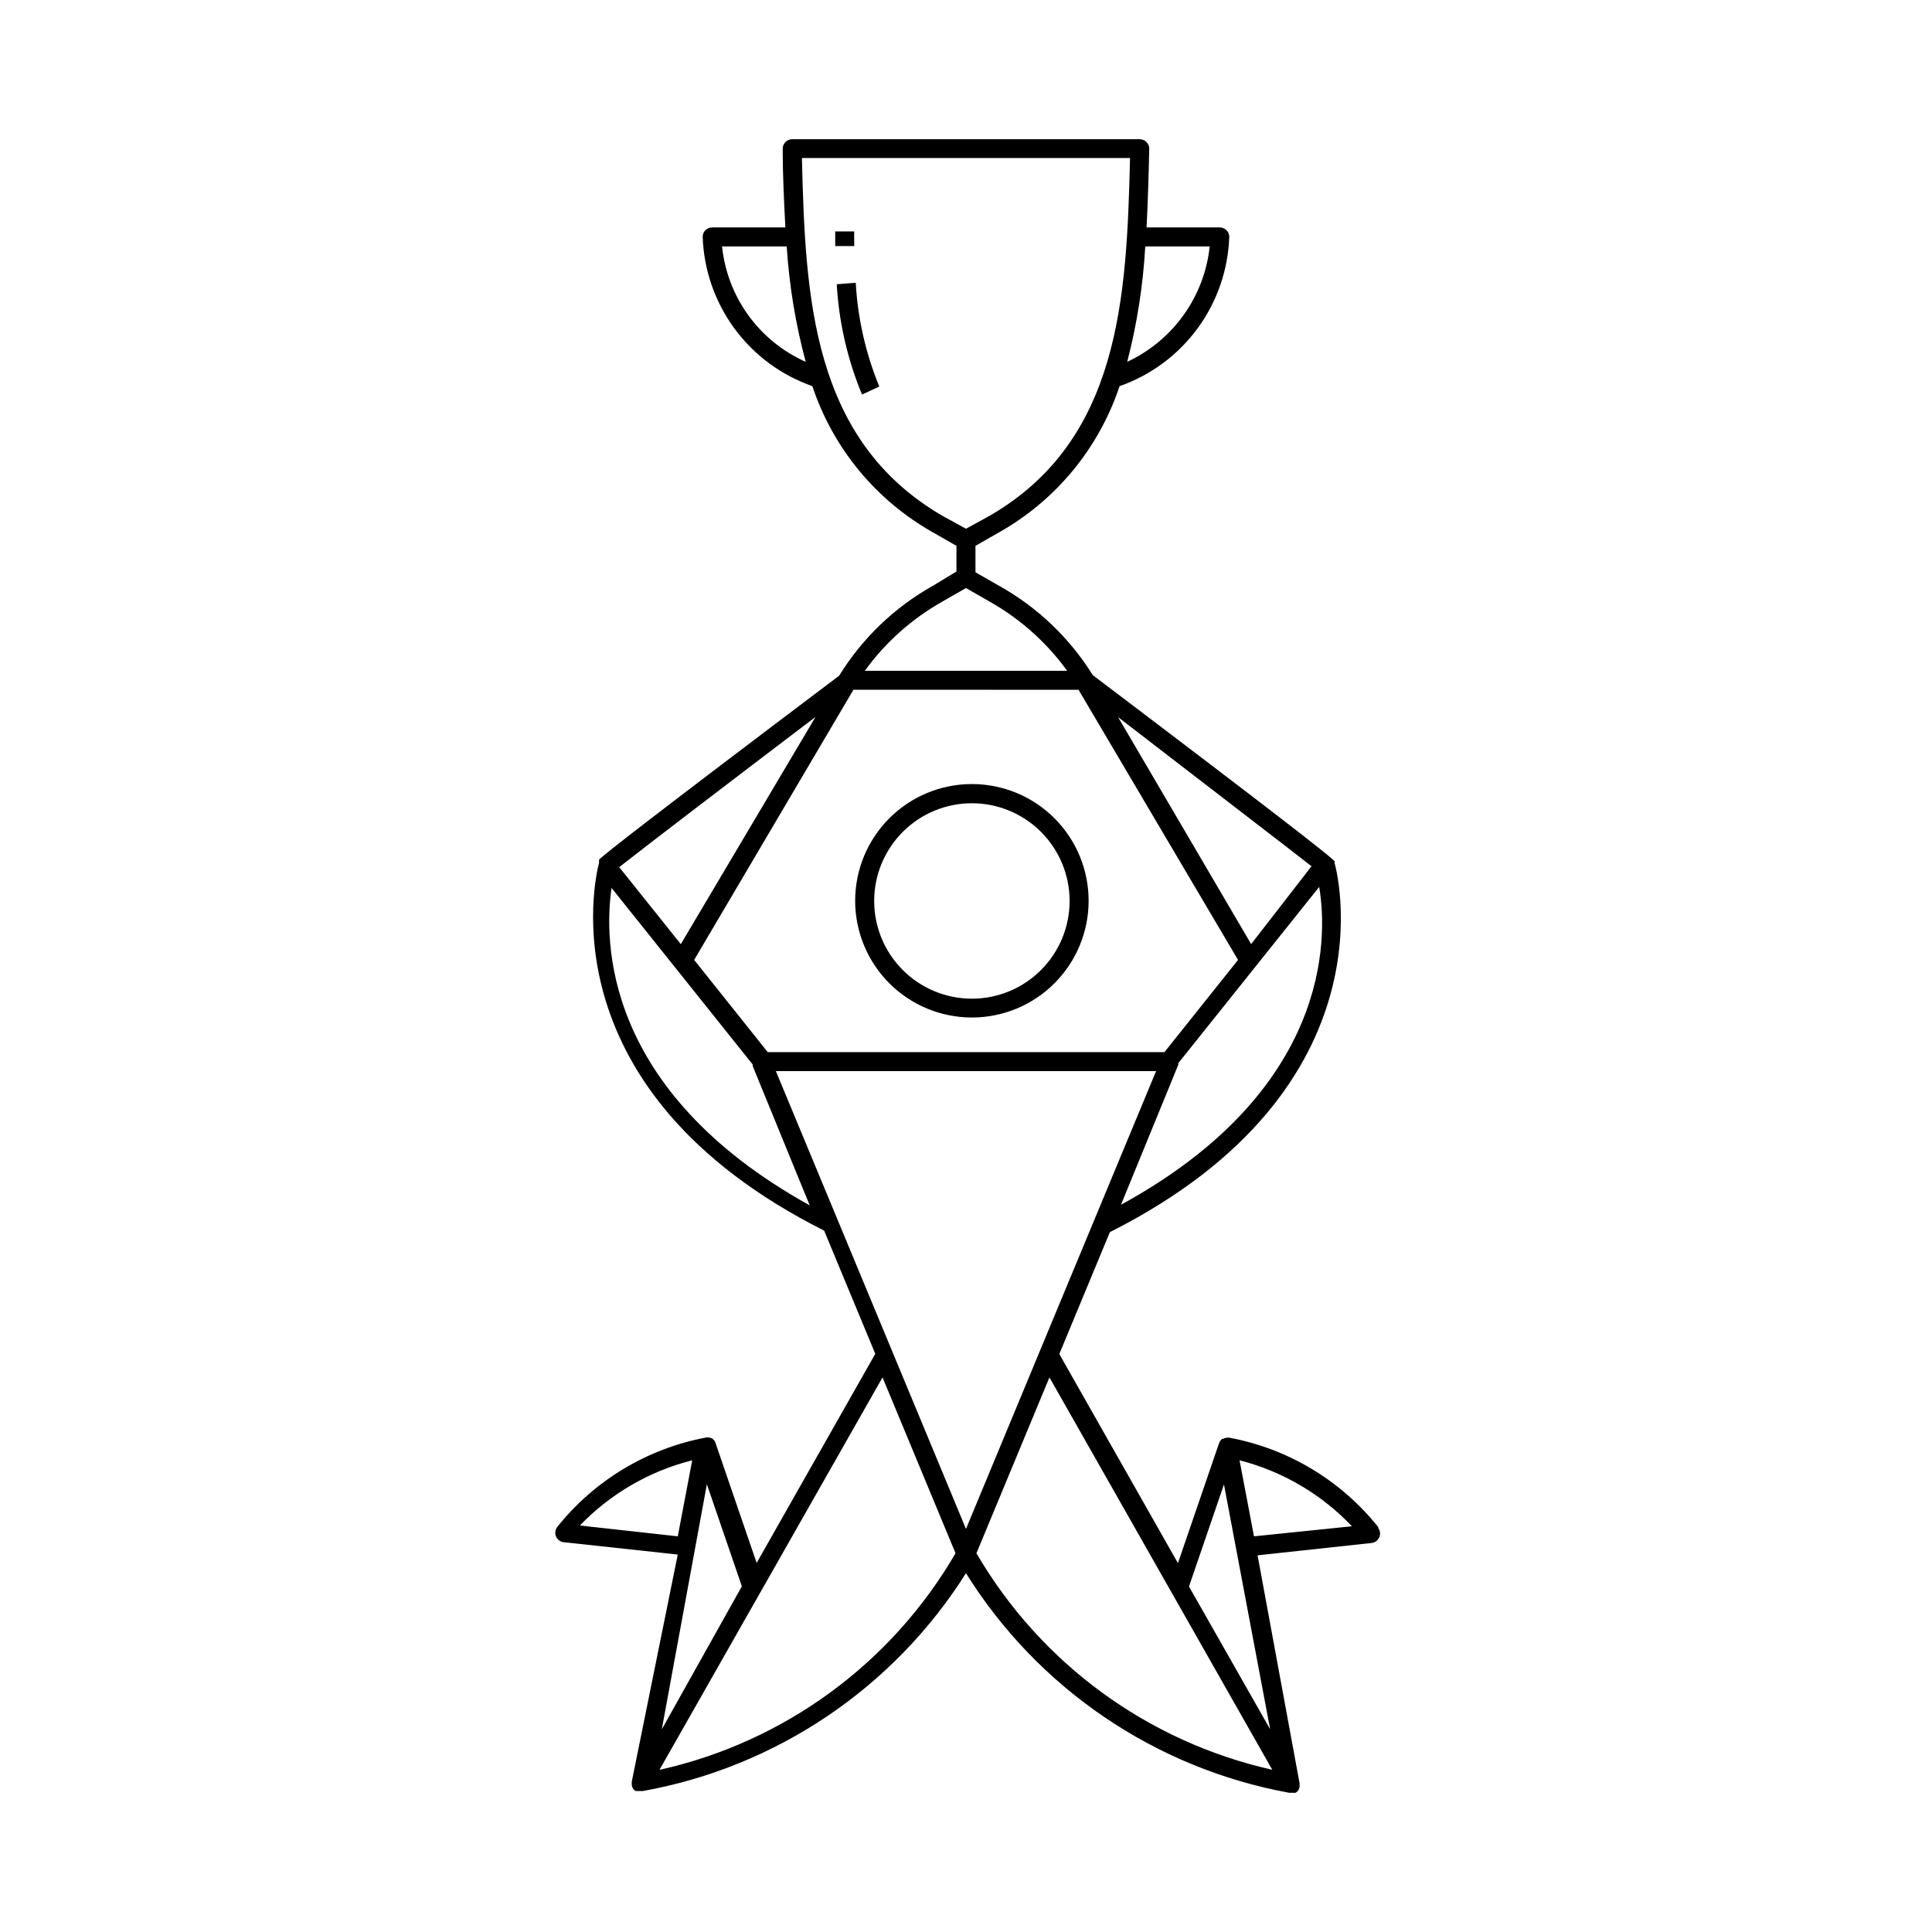 <?xml version="1.0" encoding="UTF-8"?>
<!-- Uploaded to: ICON Repo, www.iconrepo.com, Generator: ICON Repo Mixer Tools -->
<svg fill="#000000" width="800px" height="800px" version="1.1" viewBox="144 144 512 512" xmlns="http://www.w3.org/2000/svg">
 <g>
  <path d="m401.56 413.65c8.207 0 16.074-3.258 21.875-9.062 5.801-5.801 9.062-13.668 9.062-21.871 0-8.207-3.262-16.074-9.062-21.875-5.801-5.801-13.668-9.059-21.875-9.059-8.203 0-16.07 3.258-21.871 9.059s-9.062 13.668-9.062 21.875c0 8.203 3.262 16.07 9.062 21.871 5.801 5.805 13.668 9.062 21.871 9.062zm0-56.781c6.871 0 13.457 2.731 18.312 7.586 4.856 4.856 7.586 11.441 7.586 18.312 0 6.867-2.731 13.453-7.586 18.309-4.856 4.859-11.441 7.586-18.312 7.586-6.867 0-13.453-2.727-18.309-7.586-4.856-4.856-7.586-11.441-7.586-18.309 0-6.871 2.731-13.457 7.586-18.312s11.441-7.586 18.309-7.586z"/>
  <path d="m509.27 548.72c-9.898-12.406-23.941-20.832-39.547-23.73h-0.352c-0.422 0.004-0.84 0.105-1.211 0.305h-0.254c-0.359 0.27-0.637 0.637-0.805 1.059l-10.934 31.891-31.438-55.418 13.402-32.297c76.379-38.543 59.75-97.234 59.551-97.789 0.016-0.168 0.016-0.336 0-0.504l-0.352-0.352c-2.371-2.117-11.691-9.574-63.734-48.973-6.141-9.867-14.688-18.016-24.836-23.676l-6.246-3.578-0.004-7.004 6.246-3.578h0.004c15.086-8.5 26.469-22.312 31.941-38.742 8.281-2.902 15.488-8.246 20.676-15.32 5.188-7.078 8.113-15.559 8.395-24.328-0.055-1.352-1.168-2.422-2.519-2.418h-19.398c0.352-6.902 0.555-13.906 0.707-20.809 0.012-0.676-0.246-1.332-0.719-1.812-0.477-0.484-1.125-0.758-1.801-0.758h-92.098c-0.676 0-1.324 0.273-1.797 0.758-0.477 0.48-0.734 1.137-0.723 1.812 0 6.953 0.352 13.906 0.707 20.809h-19.398c-1.352-0.004-2.465 1.066-2.516 2.418 0.277 8.77 3.203 17.25 8.391 24.328 5.188 7.074 12.398 12.418 20.676 15.32 5.473 16.43 16.855 30.242 31.941 38.742l6.246 3.578v6.801l-6.246 3.781c-10.168 5.703-18.715 13.902-24.836 23.828-52.043 39.246-61.363 46.703-63.277 48.418l-0.352 0.352h-0.004c-0.016 0.168-0.016 0.336 0 0.504v0.301c-1.211 4.586-13.957 60.457 59.652 97.488l13.551 32.648-31.438 55.418-10.934-31.891h0.004c-0.168-0.422-0.445-0.785-0.809-1.059-0.371-0.199-0.785-0.305-1.207-0.305h-0.355c-15.605 2.898-29.648 11.324-39.547 23.73-0.551 0.723-0.672 1.68-0.316 2.516 0.355 0.832 1.129 1.41 2.027 1.516l30.23 3.273-12.191 60.207c-0.012 0.133-0.012 0.27 0 0.402-0.012 0.117-0.012 0.234 0 0.352 0.035 0.414 0.172 0.812 0.402 1.16 0.184 0.223 0.406 0.41 0.656 0.555h1.863c35.387-6.371 66.469-27.32 85.648-57.738 19.086 30.59 50.18 51.715 85.645 58.191h1.715c0.25-0.145 0.469-0.332 0.656-0.555 0.227-0.348 0.367-0.746 0.402-1.16 0.008-0.117 0.008-0.234 0-0.352 0.012-0.133 0.012-0.27 0-0.402l-11.137-60.457 30.23-3.273c0.898-0.105 1.676-0.684 2.027-1.52 0.355-0.832 0.234-1.793-0.316-2.512zm-68.113-85.648 15.113-36.93c0.012-0.133 0.012-0.266 0-0.402l37.332-46.703c2.367 14.109 2.672 54.008-52.445 84.188zm50.383-89.477-15.973 20.605-35.266-60.156c20.152 15.57 44.836 34.465 51.488 39.703zm-44.035-164.29h17.078c-1.418 13.324-9.715 24.93-21.863 30.582 2.602-10.008 4.207-20.254 4.785-30.582zm-112.15 0h17.129c0.664 10.336 2.352 20.582 5.039 30.582-6.059-2.695-11.301-6.941-15.191-12.312-3.891-5.367-6.297-11.672-6.977-18.27zm58.391 71.391c-34.613-20.152-36.324-57.836-37.23-94.816h86.957c-0.906 37.031-2.621 74.816-37.23 94.816l-6.246 3.426zm0 22.723 6.25-3.578 6.246 3.578c8.094 4.559 15.109 10.812 20.555 18.34h-53.605c5.449-7.527 12.461-13.781 20.555-18.34zm-23.578 23.375 59.652 0.004 42.27 71.59-19.496 24.434h-105.14l-19.496-24.434zm-10.078 7.254-35.668 60.156-16.324-20.402c6.754-5.34 31.441-24.184 51.945-39.75zm-53.957 45.344 37.332 46.703 0.004 0.004c-0.012 0.133-0.012 0.266 0 0.402l15.113 36.93c-54.867-30.383-54.562-70.281-52.496-84.238zm-8.461 168.88c8.113-8.43 18.43-14.414 29.773-17.281l-3.828 20.152zm33.656-10.934 9.27 27.055-21.211 37.887zm-12.496 75.57 59.047-103.88 19.348 46.602h-0.004c-16.98 29.227-45.402 50.027-78.391 57.383zm30.781-185.05h100.76l-50.379 121.32zm53.152 127.77 19.348-46.602 59.047 103.98c-32.977-7.391-61.383-28.184-78.395-57.383zm77.84 46.652-21.512-37.836 9.27-27.055zm-4.285-51.137-3.828-20.152c11.371 2.91 21.695 8.969 29.777 17.484z"/>
  <path d="m365.74 219.33c0.582 10.047 2.844 19.926 6.703 29.223l4.586-2.117h-0.004c-3.606-8.754-5.715-18.055-6.246-27.508z"/>
  <path d="m370.38 205.33h-5.039v3.879h5.039c-0.051-2.519 0-3.879 0-3.879z"/>
 </g>
</svg>